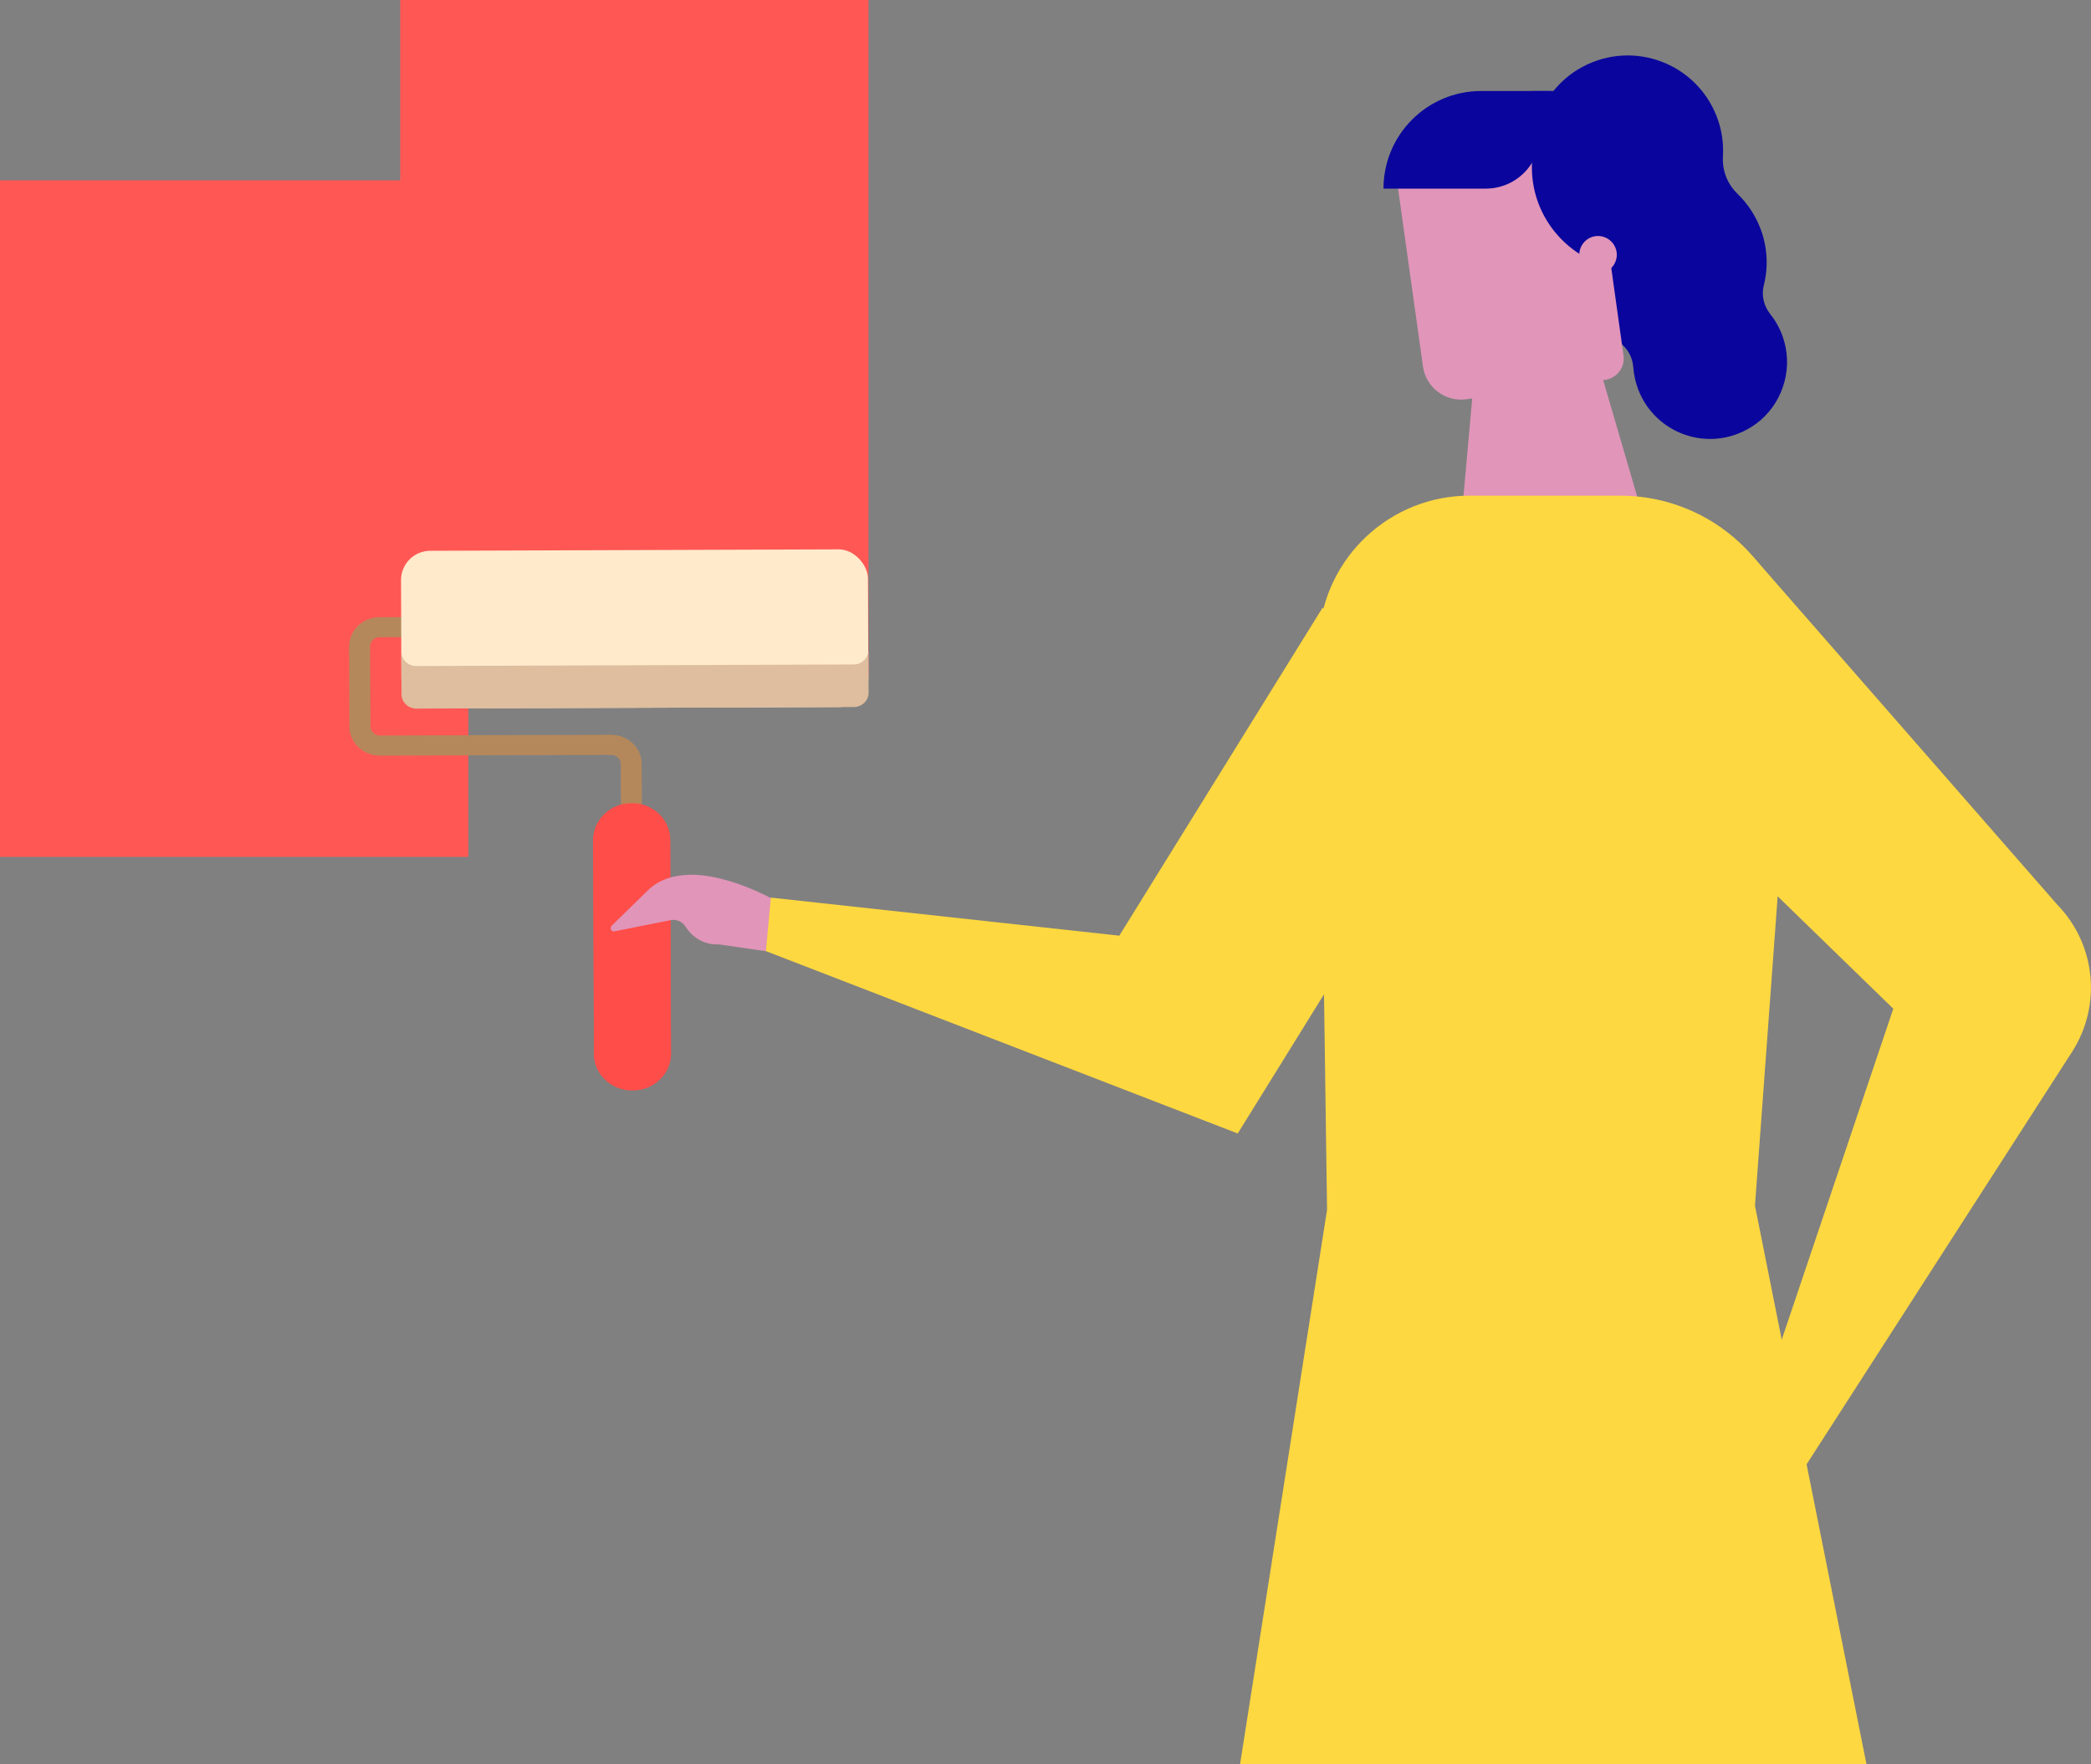 <?xml version="1.0" encoding="UTF-8"?>
<svg id="Calque_2" data-name="Calque 2" xmlns="http://www.w3.org/2000/svg" viewBox="0 0 214.18 180.7">
  <rect x="0" y="0" width="214.18" height="180.7" fill="#808080" stroke="none"/>
  <defs>
    <style>
      .cls-1 {
        fill: #e195b9;
      }

      .cls-2 {
        fill: #ff4d49;
      }

      .cls-3 {
        fill: #0a069d;
      }

      .cls-4 {
        fill: #ffeacc;
      }

      .cls-5 {
        fill: #b5885b;
      }

      .cls-6 {
        fill: #ff5854;
      }

      .cls-7 {
        fill: #fed840;
      }

      .cls-8 {
        fill: #debe9e;
      }
    </style>
  </defs>
  <g id="Calque_1-2" data-name="Calque 1">
    <rect class="cls-6" x="40.99" y="0" width="47.97" height="69.3"/>
    <rect class="cls-6" x="0" y="18.47" width="47.97" height="69.3"/>
    <g>
      <path class="cls-5" d="m65.85,107.92h-2.15s-.11-29.67-.11-29.67c0-.52-.44-.94-.99-.93l-23.67.08c-1.73,0-3.14-1.33-3.14-2.98l-.03-8.2c0-1.65,1.39-2.99,3.12-3l13.89-.05v2.05s-13.88.05-13.88.05c-.54,0-.98.42-.98.94l.03,8.2c0,.52.44.93.98.93l23.67-.08c1.73,0,3.14,1.33,3.14,2.98l.11,29.68Z"/>
      <path class="cls-2" d="m64.79,111.69c-2.18,0-3.95-1.67-3.95-3.75l-.08-21.88c0-2.08,1.75-3.77,3.93-3.78,2.18,0,3.95,1.67,3.95,3.75l.08,21.88c0,2.08-1.75,3.77-3.93,3.78Z"/>
      <g>
        <path class="cls-2" d="m62.66,107.93l-.08-21.88c0-2.08.94-3.77,2.11-3.77-2.18,0-3.94,1.7-3.93,3.78l.08,21.88c0,2.08,1.78,3.76,3.95,3.75-1.17,0-2.13-1.68-2.14-3.75Z"/>
        <path class="cls-2" d="m64.69,82.28c1.17,0,2.13,1.68,2.14,3.75l.08,21.88c0,2.08-.94,3.77-2.11,3.77,2.18,0,3.94-1.7,3.93-3.78l-.08-21.88c0-2.08-1.78-3.76-3.95-3.75Z"/>
      </g>
      <rect class="cls-4" x="41.1" y="56.34" width="47.83" height="16.15" rx="3" ry="3" transform="translate(-.23 .23) rotate(-.2)"/>
      <path class="cls-8" d="m87.43,68.06l-44.79.16c-.84,0-1.52-.65-1.53-1.45l.02,4.36c0,.8.69,1.45,1.53,1.45l44.79-.16c.84,0,1.52-.66,1.52-1.46l-.02-4.36c0,.8-.68,1.46-1.52,1.46Z"/>
    </g>
    <g>
      <path class="cls-3" d="m162.08,30.43c-.53-1.36-.73-2.77-.65-4.14.09-1.44-.45-2.81-1.49-3.81-1.32-1.27-2.31-2.94-2.76-4.92-.96-4.23,1.11-8.71,4.95-10.73,5.26-2.78,11.6-.31,13.7,5.07.53,1.35.73,2.75.65,4.11-.09,1.45.45,2.84,1.5,3.85.98.95,1.78,2.12,2.31,3.47.77,1.96.85,4.02.37,5.92-.26,1.03.02,2.11.68,2.94.75.94,1.3,2.08,1.56,3.38.63,3.15-.78,6.46-3.5,8.16-4.34,2.71-9.82.73-11.58-3.79-.29-.75-.46-1.53-.52-2.29-.07-1.06-.6-2.03-1.49-2.61-1.64-1.07-2.97-2.65-3.73-4.61Z"/>
      <path class="cls-1" d="m79.08,92.05s-4.6-2.55-8.45-2.45c-1.54.04-3.07.43-4.25,1.58l-3.71,3.62c-.24.23-.07.66.24.6l5.78-1.15c.6-.12,1.2.14,1.54.68.77,1.21,2.05,1.88,3.41,1.8l4.82.7.63-5.37Z"/>
      <polygon class="cls-7" points="78.45 97.42 126.78 116.1 153.3 73.32 135.46 62.26 114.65 95.84 78.96 91.94 78.45 97.42"/>
      <path class="cls-7" d="m182.28,154.29l29.96-46.55c3.06-4.76,2.44-11.01-1.51-15.07l-31.23-35.73-24.7,8.35,39.13,38.03-16.17,47.96,4.52,3.01Z"/>
      <path class="cls-1" d="m151.92,28.16h9.14s6.63,22.67,6.63,22.67c.11.36-.05.75-.37.95l-12.38,7.51c-1.35.82-3.12.1-3.5-1.44l-1.53-6.15c-.04-.17-.05-.34-.04-.51l2.06-23.03Z"/>
      <path class="cls-1" d="m146.76,16.47h14.34c2.18,0,3.95,1.77,3.95,3.95v19.71h-20.5v-21.45c0-1.22.99-2.21,2.21-2.21Z" transform="translate(312.04 34.87) rotate(172.03)"/>
      <path class="cls-3" d="m167.42,27.66c-5.78,0-10.51-4.73-10.51-10.51l.03-7.84h1.73c4.82,0,8.75,3.93,8.75,8.78v9.56Z"/>
      <path class="cls-3" d="m141.71,19.32h10.47c3.51,0,6.14-3.2,5.47-6.64l-.66-3.36h-5.28c-5.52,0-10,4.48-10,10h0Z"/>
      <path class="cls-1" d="m161.78,26.36c.15,1.05,1.12,1.78,2.17,1.64,1.05-.15,1.78-1.12,1.64-2.17-.15-1.05-1.12-1.78-2.17-1.64-1.05.15-1.78,1.12-1.64,2.17Z"/>
      <path class="cls-1" d="m177.77,151.29s-4.22,3.14-5.72,6.68c-.6,1.42-.88,2.97-.32,4.53l1.76,4.88c.11.32.57.34.64.03l1.34-5.74c.14-.6.63-1.03,1.26-1.12,1.42-.2,2.56-1.09,3.05-2.36l2.62-4.1-4.63-2.79Z"/>
    </g>
    <path class="cls-7" d="m127.02,180.7h64.16l-11.42-57.21,4.11-55.99c-.64-9.42-8.47-16.73-17.91-16.73h-15.43c-8.13,0-14.87,6.3-15.43,14.41l.83,58.74-8.91,56.78Z"/>
  </g>
</svg>